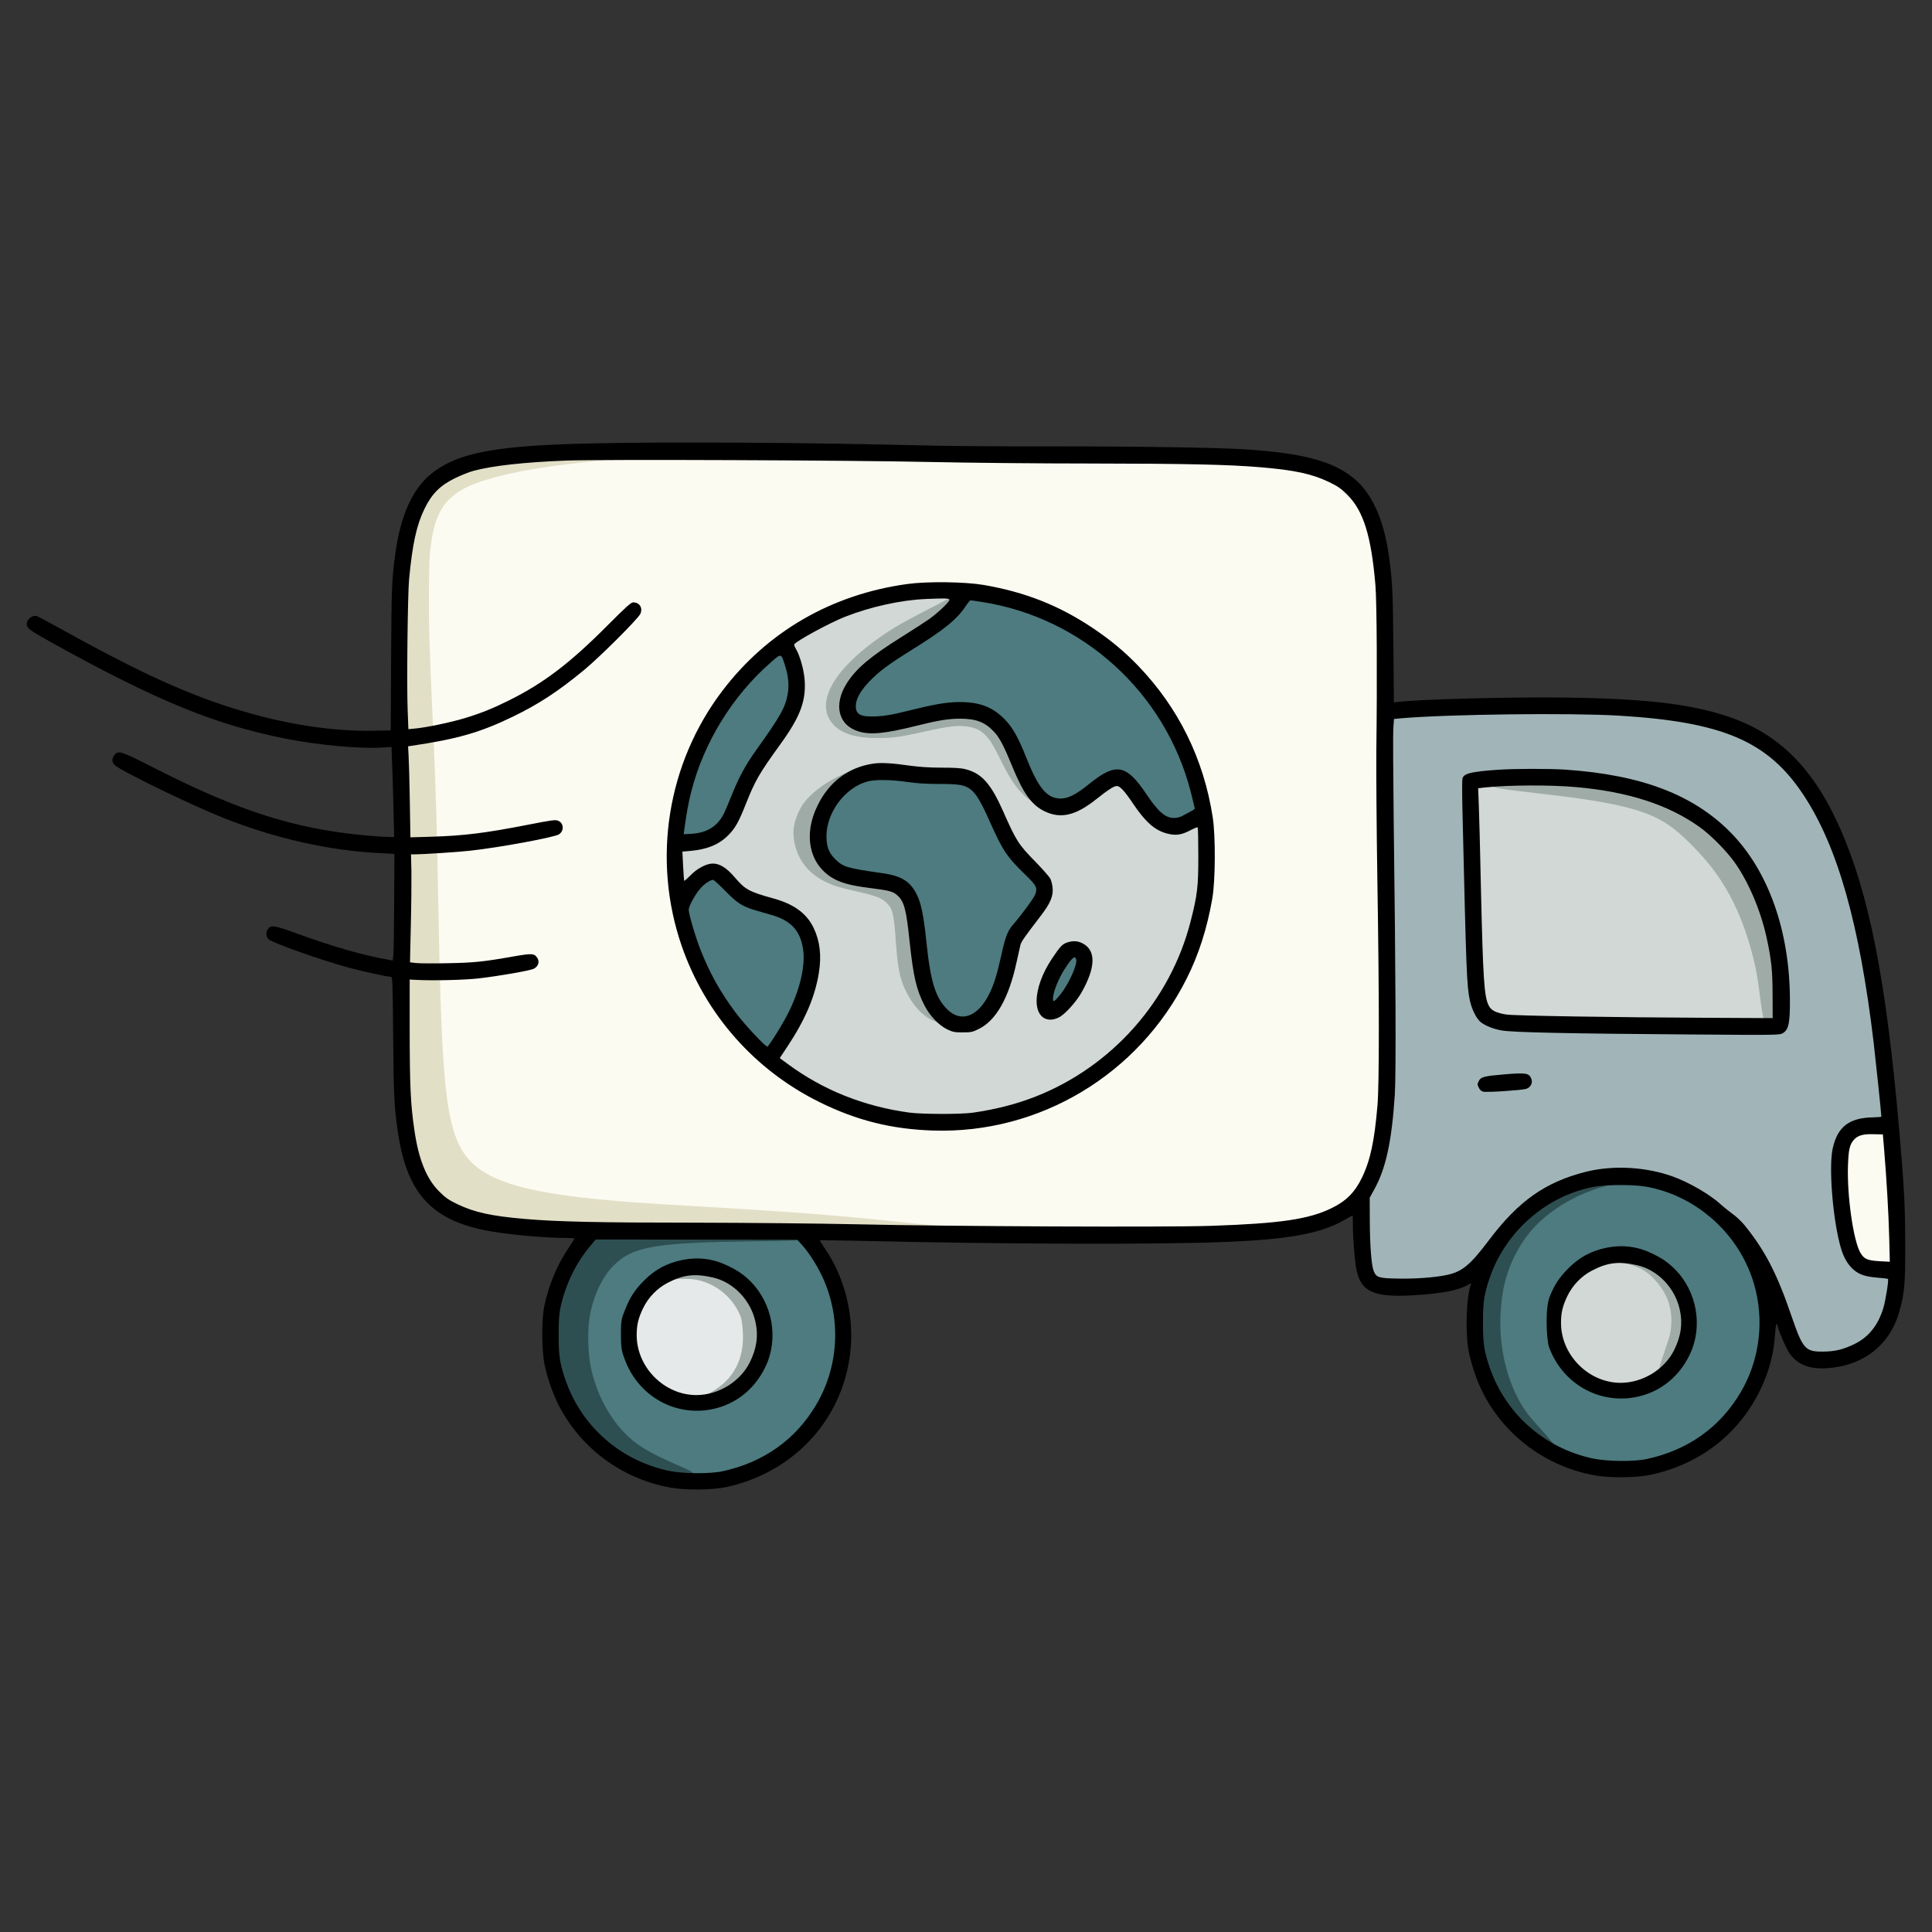 <?xml version="1.0" encoding="UTF-8" standalone="no"?>
<!DOCTYPE svg PUBLIC "-//W3C//DTD SVG 1.1//EN" "http://www.w3.org/Graphics/SVG/1.1/DTD/svg11.dtd">
<!-- Created with Vectornator (http://vectornator.io/) -->
<svg height="80.0pt" stroke-miterlimit="10" style="fill-rule:nonzero;clip-rule:evenodd;stroke-linecap:round;stroke-linejoin:round;" version="1.1" viewBox="0 0 80 80" width="80.0pt" xml:space="preserve" xmlns="http://www.w3.org/2000/svg" xmlns:vectornator="http://vectornator.io" xmlns:xlink="http://www.w3.org/1999/xlink">
<rect x="0" y="0" width="80" height="80" fill="#333333" stroke="none"/>
<defs/>
<g id="Слой-1" vectornator:layerName="Слой 1">
<path d="M17.729 20.223C16.677 22.475 16.61 24.788 16.556 27.299C16.471 31.216 16.856 35.424 16.972 39.164C17.078 42.591 15.568 47.145 18.445 49.849C19.489 50.831 21.096 50.349 22.291 50.793C23.472 51.232 24.866 50.806 26.102 50.739C27.754 50.649 29.662 50.94 31.309 50.797C33.705 50.589 35.907 51.234 38.311 51.16C42.678 51.024 47.094 51.573 51.428 50.989C52.356 50.864 55.727 50.228 56.274 49.51C57.439 47.981 57.275 46.263 57.477 44.449C57.768 41.835 57.452 38.071 57.371 35.47C57.276 32.41 57.66 28.939 57.254 25.927C57.126 24.975 57.171 23.296 56.827 21.867C56.615 20.988 56.03 20.46 55.555 20.099C54.185 19.054 51.427 19.081 49.763 18.895C47.48 18.641 44.411 18.821 42.111 18.856C38.988 18.903 36.802 18.534 33.692 18.631C31.48 18.699 29.452 18.622 27.217 18.631C26.103 18.635 24.765 18.76 23.67 18.738C23.172 18.728 22.464 18.636 21.967 18.631C20.673 18.616 18.308 18.983 17.729 20.223Z" fill="#fcfbf2" fill-rule="nonzero" opacity="1" stroke="none" vectornator:layerName="Кривая 13"/>
<path d="M38.201 24.715C37.4 24.581 36.633 25.061 35.883 25.186C33.518 25.58 29.143 28.856 28.818 31.454C28.624 33.002 27.827 34.55 28.057 36.163C28.707 40.716 31.995 45.132 36.607 46.054C37.994 46.331 39.345 46.746 40.81 46.38C42.258 46.018 44.555 45.353 45.665 44.243C48.406 41.501 50.793 37.495 49.976 33.41C49.822 32.64 49.065 31.598 48.672 30.91C48.084 29.883 47.032 29.089 46.208 28.265C44.386 26.443 41.686 23.931 38.853 24.498C38.298 24.609 37.763 24.416 37.259 24.751" fill="#d1d8d6" fill-rule="nonzero" opacity="1" stroke="none" vectornator:layerName="Кривая 8"/>
<path d="M40.175 24.622C39.362 25.213 38.871 26.038 38.014 26.579C37.253 27.058 36.307 27.432 35.689 28.117C35.311 28.536 34.651 29.812 35.534 30.096C37.221 30.639 38.963 28.895 40.619 29.428C41.218 29.621 42.363 31.435 42.607 32.023C42.735 32.33 42.98 33.18 43.29 33.308C43.975 33.591 44.675 33.108 45.297 32.814C45.692 32.627 45.993 32.104 46.508 32.27C46.892 32.393 46.964 32.978 47.197 33.23C47.506 33.56 48.799 34.659 49.261 34.201C49.396 34.067 49.645 33.949 49.709 33.749C49.89 33.187 49.064 31.352 48.792 30.821C48.544 30.338 48.438 29.778 48.186 29.288C47.127 27.225 45.023 26.179 43.009 25.311C42.256 24.987 40.921 24.079 40.175 24.622Z" fill="#4d7b7f" fill-rule="nonzero" opacity="1" stroke="none" vectornator:layerName="Кривая 1"/>
<path d="M36.922 31.963C36.616 31.916 36.356 31.925 36.055 31.93C34.419 31.962 33.862 33.267 33.889 34.704C33.893 34.917 33.856 35.213 33.962 35.41C34.554 36.499 36.237 36.181 37.222 36.679C37.363 36.751 37.591 36.8 37.673 36.95C37.823 37.227 37.978 37.71 37.977 38.03C37.974 38.756 38.156 39.56 38.385 40.256C38.728 41.299 38.807 42.892 40.498 42.188C41.334 41.84 41.666 39.759 41.884 38.973C42.025 38.463 42.522 38.215 42.779 37.797C43.012 37.418 43.221 36.989 43.101 36.536C42.978 36.073 42.389 35.627 42.106 35.246C41.698 34.697 41.382 34.059 41.13 33.454C40.692 32.401 39.425 32.086 38.41 31.936C38.009 31.877 37.391 31.751 37.002 31.879C36.883 31.918 37.002 31.975 36.922 31.963Z" fill="#4d7b7f" fill-rule="nonzero" opacity="1" stroke="none" vectornator:layerName="Кривая 2"/>
<path d="M44.512 39.305C43.916 39.45 43.554 40.607 43.415 41.16C43.349 41.423 43.346 42.016 43.791 41.842C44.337 41.629 44.662 40.52 44.798 40.001C44.865 39.745 44.85 39.223 44.512 39.305Z" fill="#4d7b7f" fill-rule="nonzero" opacity="1" stroke="none" vectornator:layerName="Кривая 3"/>
<path d="M32.352 26.727C32.405 26.709 32.437 26.825 32.468 26.866C32.775 27.28 33.058 28.322 32.894 28.877C32.518 30.145 31.574 31.047 30.951 32.174C30.453 33.075 30.31 34.133 29.264 34.568C27.143 35.451 28.277 33.295 28.528 32.253C28.783 31.197 29.099 29.889 29.731 28.984C30.054 28.521 30.53 28.19 30.892 27.765C31.159 27.45 31.515 26.999 31.889 26.822" fill="#4d7b7f" fill-rule="nonzero" opacity="1" stroke="none" vectornator:layerName="Кривая 4"/>
<path d="M28.104 37.577C27.963 37.112 28.978 36.167 29.533 36.226C29.655 36.239 29.713 36.403 29.799 36.468C30.195 36.767 30.507 37.165 30.945 37.425C31.667 37.855 32.733 37.719 33.293 38.413C34.354 39.728 33.085 42.737 31.973 43.634C31.658 43.888 30.818 42.699 30.626 42.484C29.697 41.438 29.132 40.266 28.614 38.983C28.428 38.522 28.252 38.06 28.104 37.577Z" fill="#4d7b7f" fill-rule="nonzero" opacity="1" stroke="none" vectornator:layerName="Кривая 5"/>
<path d="M24.385 51.187C23.61 52.252 22.779 53.764 22.795 55.136C22.805 56.101 22.974 57.291 23.467 58.135C24.34 59.628 26.059 61.06 27.826 61.254C28.515 61.33 29.135 61.167 29.813 61.07C30.651 60.949 31.497 60.697 32.218 60.253C32.655 59.984 32.919 59.598 33.251 59.228C34.748 57.555 35.386 55.461 34.439 53.321C34.155 52.68 33.773 51.873 33.226 51.414C32.946 51.18 32.304 51.23 31.971 51.193C30.858 51.071 29.627 51.107 28.507 51.167C28.069 51.19 27.5 51.093 27.084 51.247" fill="#4d7b7f" fill-rule="nonzero" opacity="1" stroke="none" vectornator:layerName="Кривая 6"/>
<path d="M67.126 48.718C66.619 48.604 65.639 48.775 65.154 48.935C63.377 49.524 61.368 51.311 61.09 53.326C60.992 54.04 61.087 54.691 61.233 55.389C61.351 55.951 61.402 56.505 61.543 57.073C61.59 57.266 61.781 57.359 61.872 57.523C62.397 58.47 63.096 59.406 64.028 59.944C64.814 60.397 65.775 60.596 66.7 60.716C68.782 60.988 71.516 59.575 72.587 57.797C73.304 56.605 73.489 54.705 73.159 53.378C72.56 50.967 70.22 49.37 67.916 48.854" fill="#4d7b7f" fill-rule="nonzero" opacity="1" stroke="none" vectornator:layerName="Кривая 7"/>
<path d="M28.05 52.718C26.672 53.407 25.683 54.959 26.278 56.547C26.735 57.764 29.178 58.367 30.23 57.698C31.596 56.828 31.997 55.541 31.462 54.042C31.11 53.058 29.538 52.076 28.559 52.81" fill="#e6e9e9" fill-rule="nonzero" opacity="1" stroke="none" vectornator:layerName="Кривая 11"/>
<path d="M68.337 52.364C67.457 52.158 65.991 52.019 65.251 52.682C64.204 53.62 64.09 55.519 65.076 56.528C66.318 57.798 67.854 57.522 69.081 56.494C69.39 56.235 69.561 56.162 69.707 55.751C69.945 55.077 69.927 54.012 69.5 53.416C69.252 53.07 68.853 52.784 68.635 52.434" fill="#d1d8d6" fill-rule="nonzero" opacity="1" stroke="none" vectornator:layerName="Кривая 12"/>
<path d="M77.57 46.772C75.489 46.556 76.256 51.003 76.884 52.051C76.981 52.212 78.285 52.598 78.329 52.54C78.655 52.106 78.575 51.169 78.539 50.666C78.501 50.13 78.454 49.597 78.397 49.063C78.308 48.24 78.381 47.626 78.202 46.819" fill="#fcfbf2" fill-rule="nonzero" opacity="1" stroke="none" vectornator:layerName="Кривая 10"/>
<path d="M57.788 29.374C57.392 29.077 57.335 30.916 57.335 31.14C57.335 33.212 57.687 35.302 57.478 37.394C57.261 39.569 57.78 41.487 57.598 43.669C57.51 44.724 57.311 45.733 57.137 46.765C56.82 48.644 56.12 50.819 56.499 52.717C56.66 53.517 59.814 53.087 60.438 52.931C61.526 52.659 62.036 50.975 62.777 50.234C64.23 48.781 66.41 48.454 68.453 48.681C69.004 48.742 70.072 49.503 70.261 49.655C71.621 50.742 72.896 52.149 73.679 53.715C74.071 54.499 74.24 55.325 74.877 55.962C75.245 56.331 76.534 56.167 76.954 55.867C77.742 55.304 78.668 54.01 78.457 52.955C78.444 52.886 78.423 52.907 78.362 52.907C77.842 52.907 77.045 52.456 76.739 52.048C76.214 51.348 75.82 48.038 76.047 47.132C76.195 46.539 78.304 46.646 78.314 46.63C78.427 46.462 78.063 45.1 78.063 44.83C78.063 43.135 77.663 42.011 77.479 40.353C77.084 36.802 75.077 31.334 71.345 30.09C69.132 29.353 66.455 29.136 64.137 29.136C62.572 29.136 60.911 29.017 59.387 29.398" fill="#a1b5b8" fill-rule="nonzero" opacity="1" stroke="none" vectornator:layerName="Кривая 14"/>
<path d="M61.089 32.447C60.984 32.395 60.982 33.064 60.982 33.13C60.982 33.925 61.013 34.751 60.952 35.543C60.851 36.852 60.995 38.063 61.104 39.368C61.165 40.102 61.127 40.847 61.271 41.568C61.435 42.39 63.287 42.494 63.881 42.494C65.21 42.494 66.589 42.26 67.933 42.372C69.005 42.462 70.122 42.553 71.196 42.433C71.519 42.397 73.435 42.395 73.609 42.221C73.734 42.095 73.654 41.41 73.654 41.234C73.654 40.16 73.53 39.188 73.153 38.184C73.02 37.829 72.97 37.436 72.85 37.076C72.514 36.069 71.627 34.958 70.892 34.223C70.581 33.912 70.187 33.777 69.8 33.601C67.999 32.782 66.037 32.367 64.048 32.25C63.382 32.211 62.959 32.15 62.309 32.15" fill="#d1d8d6" fill-rule="nonzero" opacity="1" stroke="none" vectornator:layerName="Кривая 9"/>
<path d="M25.158 18.505C25.031 18.513 24.621 18.539 24.249 18.564C22.171 18.703 20.278 19.033 19.286 19.43C18.694 19.667 18.335 19.895 17.946 20.279C17.655 20.571 17.57 20.689 17.389 21.061C17.034 21.796 16.865 22.658 16.802 24.098C16.78 24.529 16.768 28.673 16.772 33.307L16.78 41.735L16.696 41.833C16.573 41.964 16.548 42.23 16.544 43.256C16.535 45.14 16.721 46.534 17.131 47.76C17.558 49.027 18.006 49.631 18.796 50.015C19.336 50.277 20.549 50.577 21.081 50.581C21.174 50.581 21.385 50.602 21.546 50.632C21.74 50.666 22.454 50.687 23.658 50.691C24.659 50.696 26.007 50.721 26.657 50.746C27.308 50.776 28.63 50.814 29.593 50.839C35.195 50.978 36.576 51.038 38.57 51.224C40.37 51.392 41.104 51.171 41.104 51.112C41.104 50.947 38.135 50.691 36.31 50.501C34.375 50.303 32.212 50.142 29.255 49.973C26.273 49.804 24.968 49.703 23.637 49.529C20.861 49.166 19.581 48.583 19.015 47.413C18.432 46.209 18.267 44.257 18.145 37.215C18.094 34.288 18.048 32.699 17.934 30.16C17.773 26.582 17.761 26.181 17.761 24.774C17.761 23.997 17.777 23.148 17.803 22.894C18.006 20.871 18.588 20.237 20.722 19.705C21.989 19.388 23.354 19.202 26.378 18.923C28.263 18.754 28.406 18.712 27.616 18.581C27.261 18.522 25.665 18.471 25.158 18.505Z" fill="#e2dfc7" fill-rule="nonzero" opacity="1" stroke="none" vectornator:layerName="path"/>
<path d="M66.573 48.625C64.085 48.984 62.15 50.585 61.504 52.807C61.03 54.438 61.204 56.157 61.994 57.686C62.425 58.519 63.139 59.267 64.043 59.863C64.66 60.269 64.545 60.005 64.03 59.435C63.827 59.211 63.557 58.907 63.434 58.764C62.572 57.775 62.07 56.132 62.129 54.514C62.179 53.251 62.458 52.33 63.075 51.392C63.971 50.044 65.817 49.043 67.65 48.916C67.87 48.899 68.085 48.878 68.127 48.866C68.246 48.836 68.212 48.739 68.064 48.684C67.925 48.633 66.822 48.591 66.573 48.625Z" fill="#2e4f52" fill-rule="nonzero" opacity="1" stroke="none" vectornator:layerName="path"/>
<path d="M24.478 51.112C24.098 51.374 23.597 51.574 23.352 52.224C23.213 52.6 23.04 53.343 23.04 53.58C23.04 53.652 22.989 54.002 22.93 54.357C22.833 54.907 22.82 55.084 22.841 55.57C22.862 56.195 22.93 56.499 23.188 57.196C23.3 57.498 23.594 58.245 23.972 58.78C24.531 59.572 25.224 60.166 25.383 60.327C25.886 60.846 26.342 61.02 27.17 61.274C28.023 61.535 28.701 61.167 28.701 61.045C28.701 60.956 28.637 60.918 28.088 60.681C26.85 60.145 26.301 59.807 25.824 59.296C25.16 58.582 24.7 57.682 24.472 56.647C24.349 56.094 24.32 55.122 24.408 54.577C24.556 53.686 24.919 52.892 25.41 52.401C26.195 51.611 27.133 51.451 31.244 51.4C32.397 51.388 33.368 51.358 33.398 51.341C33.491 51.282 33.352 51.185 33.026 51.075C32.317 50.834 31.194 50.92 29.352 50.886C27.73 50.857 26.956 50.699 26.314 50.864C26.238 50.885 26.238 50.881 26.305 50.838C26.584 50.661 25.735 50.678 25.312 50.859C25.258 50.881 25.155 51.163 25.155 51.112C25.155 51.074 24.918 50.948 24.837 50.867C24.656 50.686 24.719 50.951 24.478 51.112Z" fill="#2e4f52" fill-rule="nonzero" opacity="1" stroke="none" vectornator:layerName="path"/>
<path d="M38.353 25.272C37.821 25.546 37.192 25.889 36.959 26.037C34.632 27.511 33.668 29.049 34.488 29.982C34.834 30.375 35.426 30.561 36.326 30.561C36.993 30.561 37.213 30.527 38.32 30.286C39.312 30.062 39.731 30.02 40.115 30.092C40.698 30.206 40.951 30.468 41.425 31.448C42.02 32.677 42.517 33.238 43.383 33.462C44.05 33.64 43.731 33.556 43.136 33.176C42.447 32.74 42.787 32.551 42.415 31.597C42.111 30.811 41.615 30.219 41.323 29.902C40.913 29.467 40.394 29.251 39.743 29.251C39.317 29.251 38.881 29.327 38.028 29.547C36.634 29.906 36.024 30.13 35.437 29.834C34.748 29.48 35.575 28.14 37.071 26.949C37.274 26.784 37.873 26.339 38.561 25.828C39.254 25.317 40 24.874 40 24.849C39.996 24.828 40.021 24.42 40 24.416C39.983 24.412 38.89 25.002 38.353 25.272Z" fill="#9faba7" fill-rule="nonzero" opacity="1" stroke="none" vectornator:layerName="path"/>
<path d="M35.496 31.824C34.647 32.098 33.508 32.745 33.119 33.518C32.883 33.987 32.811 34.38 32.879 34.79C33.005 35.567 33.44 36.146 34.171 36.509C34.505 36.674 34.733 36.745 35.417 36.898C36.262 37.088 36.495 37.176 36.706 37.379C36.959 37.62 37.014 37.836 37.09 38.925C37.166 40.036 37.259 40.514 37.483 40.983C37.783 41.608 38.232 42.19 38.955 42.376C39.66 42.553 39.853 42.534 39.363 42.221C38.527 41.697 38.339 40.868 38.177 39.946C38.115 39.591 37.945 39.491 37.91 38.989C37.808 37.603 37.644 37.113 37.149 36.75C36.858 36.534 36.511 36.42 35.629 36.243C35.172 36.15 34.72 36.036 34.539 35.96C34.146 35.795 34.051 35.435 33.886 35.097C33.78 34.881 33.886 34.687 33.886 34.311C33.886 33.918 33.755 34.032 33.886 33.766C34.16 33.208 34.627 32.906 35.607 32.15C35.852 31.964 36.538 31.824 36.287 31.824C36.228 31.824 35.754 31.739 35.496 31.824Z" fill="#9faba7" fill-rule="nonzero" opacity="1" stroke="none" vectornator:layerName="path"/>
<path d="M62.095 32.086C61.677 32.141 61.229 32.28 61.229 32.356C61.229 32.428 61.613 32.555 62.112 32.648C62.302 32.686 63.134 32.791 63.962 32.884C68.026 33.345 68.824 33.779 69.948 34.89C70.966 35.891 72.022 37.193 72.656 39.897C72.888 40.898 72.916 42.07 73.123 42.488C73.267 42.775 73.565 42.376 73.679 42.376C73.789 42.376 73.678 42.136 73.725 41.988C73.754 41.895 73.793 41.629 73.805 41.397C73.835 40.869 73.75 40.264 73.518 39.335C73.201 38.072 72.812 37.02 72.293 36.011C71.456 34.388 70.329 33.404 68.694 32.867C67.773 32.568 66.345 32.301 64.778 32.145C63.971 32.065 62.492 32.031 62.095 32.086Z" fill="#9faba7" fill-rule="nonzero" opacity="1" stroke="none" vectornator:layerName="path"/>
<path d="M66.22 52.11C65.354 52.554 65.636 52.382 65.894 52.331C66.827 52.158 67.794 52.283 68.377 52.845C68.972 53.415 69.243 54.053 69.205 54.809C69.188 55.156 69.154 55.295 68.964 55.844C68.841 56.191 68.732 56.541 68.719 56.613C68.635 57.141 69.632 56.309 69.86 55.578C69.987 55.181 69.966 54.177 69.86 53.767C69.67 53.015 68.981 52.448 68.326 52.063C67.747 51.721 66.845 51.95 66.22 52.11Z" fill="#9faba7" fill-rule="nonzero" opacity="1" stroke="none" vectornator:layerName="path"/>
<path d="M28.001 52.546C28.001 52.575 28.126 52.372 28.198 52.401L28.329 52.456L28.029 52.532C27.716 52.613 27.378 52.807 27.163 53.031C27.095 53.103 27.049 53.175 27.066 53.187C27.078 53.2 27.218 53.158 27.378 53.094C27.623 52.993 27.741 52.972 28.151 52.959C28.494 52.946 28.722 52.963 28.92 53.01C29.74 53.2 30.424 53.812 30.694 54.59C31.198 57.377 28.91 57.783 28.896 57.975C28.879 58.217 29.657 58.13 30.036 57.909C30.247 57.786 30.93 57.224 31.179 56.979C31.179 56.979 31.691 55.305 31.691 54.785C31.686 53.881 31.159 53.593 30.661 53.09C30.251 52.684 29.744 52.473 28.722 52.3C28.244 52.216 28.001 52.47 28.001 52.546Z" fill="#9faba7" fill-rule="nonzero" opacity="1" stroke="none" vectornator:layerName="path"/>
<path d="M28.265 52.17C27.619 52.301 27.133 52.562 26.681 53.014C26.292 53.399 26.081 53.724 25.887 54.227C25.756 54.569 25.708 54.585 25.712 55.265C25.712 55.916 25.764 55.993 25.87 56.288C26.385 57.7 27.745 58.557 29.203 58.397C30.297 58.274 31.201 57.623 31.691 56.605C32.253 55.444 31.999 53.982 31.074 53.057C30.787 52.774 30.55 52.609 30.115 52.402C29.528 52.119 28.899 52.043 28.265 52.17ZM29.511 52.896C30.373 53.09 31.095 53.843 31.285 54.751C31.408 55.317 31.332 55.832 31.053 56.403C30.656 57.209 29.748 57.767 28.835 57.767C27.509 57.767 26.364 56.618 26.364 55.287C26.364 54.865 26.427 54.594 26.626 54.176C26.841 53.728 27.213 53.34 27.652 53.116C28.294 52.782 28.763 52.727 29.511 52.896Z" fill="#000000" fill-rule="nonzero" opacity="1" stroke="none" vectornator:layerName="path"/>
<path d="M66.539 51.663C65.892 51.794 65.406 52.056 64.954 52.508C64.566 52.892 64.355 53.217 64.16 53.72C63.978 54.2 64.038 55.486 64.143 55.782C64.659 57.193 66.019 58.05 67.477 57.89C68.571 57.767 69.475 57.117 69.965 56.098C70.527 54.937 70.273 53.475 69.348 52.55C69.061 52.267 68.824 52.102 68.389 51.895C67.802 51.612 67.172 51.536 66.539 51.663ZM67.785 52.389C68.647 52.584 69.369 53.336 69.559 54.244C69.682 54.81 69.606 55.325 69.327 55.896C68.93 56.703 68.022 57.26 67.109 57.26C65.782 57.26 64.638 56.111 64.638 54.78C64.638 54.358 64.701 54.087 64.9 53.669C65.115 53.221 65.487 52.833 65.926 52.609C66.568 52.275 67.037 52.22 67.785 52.389Z" fill="#000000" fill-rule="nonzero" opacity="1" stroke="none" vectornator:layerName="path"/>
<path d="M62.314 44.485C61.452 44.557 61.321 44.591 61.233 44.764C61.169 44.887 61.169 44.908 61.233 45.035C61.275 45.127 61.338 45.187 61.414 45.203C61.558 45.242 63.007 45.144 63.193 45.089C63.383 45.026 63.48 44.836 63.408 44.667C63.315 44.435 63.197 44.413 62.314 44.485Z" fill="#000000" fill-rule="nonzero" opacity="1" stroke="none" vectornator:layerName="path"/>
<path d="M62.019 31.875C60.912 31.951 60.608 32.027 60.557 32.239C60.54 32.302 60.54 32.893 60.557 33.557C60.717 40.354 60.734 40.789 60.861 41.414C60.941 41.794 61.14 42.191 61.321 42.331C61.524 42.483 61.828 42.605 62.183 42.669C62.602 42.749 65.018 42.8 69.918 42.834C73.678 42.863 73.699 42.863 73.834 42.774C74.067 42.627 74.122 42.356 74.117 41.355C74.1 38.529 73.218 36.053 71.663 34.473C70.117 32.906 67.983 32.091 64.849 31.871C64.156 31.825 62.741 31.825 62.019 31.875ZM65.271 32.593C67.417 32.783 69.073 33.32 70.358 34.233C70.818 34.553 71.486 35.229 71.832 35.715C72.398 36.514 72.897 37.68 73.146 38.799C73.349 39.724 73.399 40.193 73.399 41.207L73.403 42.158L70.742 42.145C66.826 42.128 62.715 42.06 62.382 42.01C61.959 41.946 61.744 41.841 61.647 41.642C61.457 41.27 61.41 40.607 61.321 36.729C61.288 35.208 61.25 33.666 61.233 33.299L61.207 32.64L61.495 32.606C62.449 32.505 64.224 32.496 65.271 32.593Z" fill="#000000" fill-rule="nonzero" opacity="1" stroke="none" vectornator:layerName="path"/>
<path d="M44.174 39.032C43.984 39.099 43.904 39.184 43.557 39.699C43.156 40.303 42.924 40.941 42.924 41.456C42.924 42.09 43.321 42.382 43.84 42.132C44.086 42.014 44.55 41.503 44.778 41.106C45.374 40.062 45.391 39.348 44.825 39.061C44.614 38.955 44.415 38.947 44.174 39.032ZM44.559 39.712C44.635 39.91 44.259 40.747 43.895 41.194C43.667 41.477 43.6 41.516 43.6 41.363C43.6 41.076 43.853 40.459 44.145 40.033C44.407 39.644 44.504 39.568 44.559 39.712Z" fill="#000000" fill-rule="nonzero" opacity="1" stroke="none" vectornator:layerName="path"/>
<path d="M36.144 31.622C35.117 31.778 34.319 32.386 33.845 33.371C33.271 34.553 33.499 35.724 34.407 36.315C34.762 36.543 35.193 36.666 35.996 36.767C36.836 36.873 36.971 36.911 37.153 37.071C37.436 37.321 37.525 37.637 37.664 38.977C37.821 40.455 37.947 40.987 38.29 41.651C38.509 42.069 38.877 42.458 39.227 42.627C39.451 42.732 39.527 42.749 39.861 42.749C40.208 42.749 40.271 42.736 40.524 42.61C41.251 42.255 41.779 41.317 42.1 39.813C42.163 39.522 42.231 39.217 42.252 39.137C42.286 38.993 42.404 38.825 43.097 37.92C43.49 37.409 43.617 37.109 43.587 36.767C43.574 36.636 43.532 36.467 43.494 36.387C43.452 36.307 43.177 35.994 42.886 35.694C42.159 34.951 42.087 34.832 41.534 33.586C41.031 32.454 40.651 32.023 39.988 31.854C39.81 31.803 39.527 31.787 38.995 31.787C38.497 31.787 38.07 31.757 37.685 31.706C36.938 31.596 36.456 31.571 36.144 31.622ZM37.559 32.378C37.956 32.437 38.361 32.462 38.894 32.462C39.726 32.462 39.95 32.5 40.195 32.691C40.414 32.855 40.626 33.21 40.976 34C41.521 35.221 41.69 35.474 42.438 36.201C42.924 36.67 42.97 36.763 42.865 37.038C42.81 37.19 42.307 37.874 41.927 38.313C41.724 38.55 41.623 38.816 41.466 39.534C41.289 40.341 41.158 40.768 40.959 41.165C40.49 42.098 39.802 42.356 39.236 41.807C38.737 41.325 38.53 40.65 38.361 39.01C38.243 37.895 38.15 37.422 37.96 37.038C37.69 36.493 37.322 36.264 36.524 36.155C35.049 35.943 34.91 35.901 34.576 35.567C34.319 35.31 34.221 35.052 34.221 34.621C34.226 33.637 34.995 32.61 35.915 32.361C36.236 32.272 36.891 32.281 37.559 32.378Z" fill="#000000" fill-rule="nonzero" opacity="1" stroke="none" vectornator:layerName="path"/>
<path d="M37.576 24.182C34.441 24.609 31.771 26.155 29.908 28.61C27.627 31.617 26.993 35.589 28.227 39.167C29.207 42.001 31.252 44.316 33.947 45.643C35.48 46.399 36.925 46.758 38.636 46.813C43.034 46.957 47.14 44.498 49.13 40.535C49.636 39.534 49.983 38.444 50.198 37.211C50.329 36.463 50.338 34.617 50.215 33.835C49.843 31.427 48.8 29.307 47.127 27.566C46.557 26.975 45.982 26.497 45.239 25.999C43.84 25.065 42.447 24.516 40.723 24.22C39.954 24.09 38.399 24.068 37.576 24.182ZM39.316 24.825C39.354 24.884 38.868 25.353 38.488 25.627C38.336 25.733 37.821 26.071 37.339 26.371C36.038 27.186 35.468 27.668 35.075 28.276C34.496 29.172 34.707 30.042 35.565 30.291C36.051 30.435 36.663 30.375 37.939 30.055C38.834 29.831 39.27 29.759 39.751 29.759C40.419 29.759 40.786 29.902 41.158 30.299C41.39 30.544 41.572 30.891 41.935 31.782C42.379 32.864 42.734 33.35 43.266 33.599C43.929 33.916 44.546 33.768 45.395 33.092C45.885 32.703 46.126 32.547 46.244 32.547C46.375 32.547 46.561 32.745 46.907 33.261C47.427 34.038 47.82 34.385 48.331 34.516C48.682 34.608 48.923 34.575 49.29 34.38C49.442 34.3 49.582 34.245 49.594 34.262C49.607 34.275 49.62 34.803 49.62 35.432C49.62 36.729 49.582 37.05 49.303 38.144C48.466 41.435 46.041 44.168 42.873 45.41C42.071 45.723 41.226 45.938 40.283 46.074C39.785 46.145 38.163 46.141 37.643 46.069C35.772 45.812 34.078 45.136 32.633 44.067L32.287 43.814L32.616 43.319C33.343 42.217 33.744 41.279 33.905 40.299C34.023 39.581 33.955 38.977 33.693 38.427C33.41 37.832 32.886 37.443 32.054 37.211C31.002 36.919 30.867 36.843 30.419 36.324C30.09 35.935 29.803 35.758 29.515 35.758C29.253 35.758 28.865 35.96 28.59 36.248C28.459 36.379 28.341 36.484 28.332 36.471C28.324 36.463 28.303 36.184 28.286 35.859L28.256 35.263L28.59 35.234C29.296 35.17 29.777 34.968 30.166 34.575C30.441 34.3 30.597 34.017 30.884 33.29C31.264 32.331 31.438 32.027 32.312 30.819C33.119 29.704 33.372 29.053 33.322 28.2C33.3 27.769 33.123 27.14 32.95 26.857C32.903 26.78 32.874 26.7 32.891 26.679C32.975 26.54 34.344 25.796 34.982 25.543C36.042 25.125 37.301 24.846 38.34 24.803C39.105 24.77 39.287 24.774 39.316 24.825ZM40.66 24.926C44.842 25.576 48.255 28.686 49.307 32.792C49.396 33.147 49.472 33.455 49.472 33.476C49.472 33.497 49.408 33.548 49.337 33.582C49.261 33.62 49.113 33.7 49.007 33.759C48.787 33.895 48.509 33.907 48.293 33.793C48.074 33.683 47.816 33.4 47.482 32.902C46.637 31.639 46.215 31.563 45.099 32.462C44.571 32.893 44.229 33.066 43.925 33.066C43.359 33.066 43.004 32.648 42.501 31.385C42.159 30.519 41.931 30.122 41.593 29.776C41.095 29.269 40.55 29.066 39.713 29.07C39.181 29.074 38.699 29.159 37.47 29.463C36.971 29.59 36.651 29.645 36.329 29.662C35.645 29.7 35.43 29.594 35.438 29.227C35.442 28.943 35.624 28.61 35.992 28.225C36.406 27.794 36.773 27.52 37.787 26.89C39.096 26.075 39.629 25.644 39.992 25.091C40.077 24.964 40.165 24.858 40.191 24.858C40.212 24.858 40.423 24.888 40.66 24.926ZM32.511 27.57C32.646 28.001 32.679 28.369 32.62 28.728C32.519 29.294 32.32 29.653 31.306 31.068C30.867 31.685 30.593 32.188 30.293 32.94C30.174 33.24 30.031 33.578 29.972 33.696C29.71 34.211 29.279 34.482 28.662 34.524L28.311 34.545L28.328 34.401C28.417 33.725 28.506 33.244 28.624 32.775C29.144 30.743 30.331 28.812 31.919 27.427C32.358 27.042 32.342 27.038 32.511 27.57ZM30.035 36.894C30.525 37.397 30.74 37.536 31.306 37.701C31.48 37.752 31.759 37.832 31.919 37.878C32.751 38.115 33.132 38.52 33.254 39.302C33.368 40.062 33.068 41.211 32.472 42.259C32.206 42.732 31.839 43.298 31.78 43.336C31.716 43.374 30.838 42.436 30.441 41.904C29.824 41.076 29.384 40.286 29.008 39.331C28.801 38.812 28.518 37.849 28.518 37.667C28.518 37.519 28.785 37.038 29 36.788C29.182 36.586 29.401 36.438 29.528 36.433C29.558 36.433 29.786 36.64 30.035 36.894Z" fill="#000000" fill-rule="nonzero" opacity="1" stroke="none" vectornator:layerName="path"/>
<path d="M24.674 18.357C20.555 18.437 18.958 18.733 17.856 19.62C17.091 20.233 16.593 21.327 16.377 22.873C16.225 23.959 16.212 24.275 16.195 27.245L16.179 30.245L15.494 30.257C13.564 30.295 11.426 29.928 9.17 29.172C7.32 28.546 5.436 27.663 2.534 26.05C2.031 25.771 1.579 25.53 1.528 25.513C1.313 25.445 1.055 25.695 1.118 25.906C1.165 26.05 1.317 26.151 2.284 26.688C6.505 29.02 8.896 30 11.789 30.578C13.146 30.853 14.903 31.013 15.828 30.954L16.212 30.929L16.238 31.643C16.255 32.036 16.28 32.876 16.293 33.506L16.322 34.659L16.132 34.659C15.841 34.659 14.911 34.579 14.345 34.507C11.743 34.173 9.538 33.417 6.226 31.719C5.013 31.102 4.895 31.064 4.739 31.263C4.625 31.41 4.625 31.554 4.747 31.677C4.984 31.913 7.911 33.337 9.255 33.869C11.409 34.722 13.623 35.221 15.743 35.327L16.331 35.356L16.322 37.342C16.318 38.432 16.301 39.429 16.288 39.551L16.259 39.775L16.107 39.745C15.11 39.576 13.8 39.205 12.343 38.672C11.337 38.309 11.219 38.292 11.092 38.474C11.008 38.596 11.012 38.77 11.105 38.879C11.223 39.023 13.2 39.728 14.421 40.062C15.034 40.227 16.031 40.447 16.183 40.447C16.255 40.447 16.259 40.556 16.28 42.926C16.301 45.343 16.318 45.761 16.462 46.783C16.821 49.352 17.809 50.484 20.09 50.944C20.906 51.109 22.524 51.261 23.436 51.261C23.631 51.261 23.787 51.274 23.787 51.287C23.787 51.299 23.673 51.485 23.529 51.697C23.056 52.402 22.706 53.251 22.532 54.113C22.418 54.687 22.431 55.946 22.553 56.525C22.68 57.108 22.904 57.746 23.157 58.232C24.078 59.993 25.76 61.227 27.737 61.594C28.354 61.713 29.482 61.7 30.064 61.578C32.962 60.956 35.016 58.642 35.231 55.752C35.337 54.341 34.94 52.837 34.162 51.705C34.035 51.519 33.938 51.363 33.943 51.354C33.951 51.35 34.792 51.363 35.81 51.384C41.551 51.519 48.035 51.54 50.739 51.426C53.367 51.321 54.681 51.08 55.656 50.522C55.842 50.416 55.999 50.332 56.007 50.332C56.016 50.332 56.02 50.509 56.02 50.721C56.02 51.266 56.096 52.241 56.168 52.575C56.358 53.5 56.898 53.737 58.588 53.631C59.733 53.559 60.396 53.428 60.789 53.2C60.903 53.133 60.924 53.129 60.907 53.184C60.709 53.695 60.667 55.27 60.827 56.018C60.954 56.601 61.178 57.239 61.431 57.725C62.352 59.486 64.034 60.72 66.011 61.087C66.627 61.206 67.755 61.193 68.338 61.071C70.379 60.636 71.988 59.394 72.875 57.577C73.239 56.838 73.446 56.077 73.492 55.338C73.509 55.106 73.534 54.886 73.555 54.852C73.581 54.806 73.589 54.806 73.594 54.844C73.594 54.979 73.94 55.798 74.084 56.014C74.396 56.487 74.903 56.698 75.621 56.656C77.134 56.567 78.236 55.722 78.638 54.341C78.862 53.564 78.895 53.184 78.891 51.536C78.891 49.973 78.849 49.183 78.642 46.783C78.101 40.586 77.4 37.008 76.175 34.258C75.085 31.803 73.644 30.371 71.566 29.674C69.977 29.142 68.144 28.931 64.785 28.884C62.593 28.855 58.719 28.956 57.895 29.066L57.718 29.087L57.697 26.751C57.676 24.478 57.655 24.056 57.515 23.042C57.3 21.496 56.801 20.401 56.037 19.789C55.162 19.084 53.929 18.762 51.55 18.606C50.363 18.53 46.912 18.479 43.426 18.484C41.58 18.488 39.189 18.471 38.108 18.441C33.453 18.327 27.889 18.289 24.674 18.357ZM38.509 19.13C40.043 19.164 43.038 19.193 45.163 19.193C49.18 19.198 50.891 19.236 52.218 19.35C53.624 19.468 54.334 19.624 55.044 19.966C55.403 20.14 55.534 20.233 55.787 20.486C56.459 21.154 56.78 22.193 56.953 24.225C57.013 24.909 57.029 28.255 56.991 31.068C56.983 31.871 57 34.292 57.034 36.455C57.114 41.389 57.114 44.882 57.038 45.77C56.915 47.244 56.742 48.047 56.396 48.765C56.096 49.377 55.745 49.732 55.128 50.032C54.186 50.488 53.016 50.661 50.169 50.759C48.365 50.822 39.354 50.784 35.468 50.695C33.913 50.661 30.909 50.632 28.793 50.628C24.797 50.628 23.086 50.59 21.759 50.476C20.352 50.357 19.643 50.201 18.933 49.859C18.574 49.686 18.443 49.593 18.189 49.339C17.661 48.815 17.332 48.004 17.159 46.796C17.002 45.731 16.969 45.013 16.964 42.753L16.964 40.561L17.302 40.578C17.974 40.611 19.258 40.578 19.816 40.514C20.686 40.413 21.932 40.193 22.097 40.117C22.287 40.024 22.355 39.826 22.249 39.665C22.122 39.475 22.034 39.471 21.273 39.602C20.015 39.826 19.622 39.864 18.519 39.885C17.932 39.898 17.345 39.893 17.214 39.876L16.977 39.847L17.011 38.343C17.032 37.511 17.04 36.505 17.036 36.104L17.019 35.377L17.142 35.377C17.526 35.377 18.992 35.28 19.478 35.225C20.674 35.094 22.959 34.672 23.145 34.549C23.369 34.401 23.348 34.08 23.107 33.983C23.001 33.937 22.828 33.962 21.878 34.148C20.078 34.499 19.22 34.604 17.868 34.647L16.994 34.672L16.969 33.155C16.956 32.323 16.931 31.474 16.918 31.271L16.897 30.904L17.036 30.883C18.954 30.599 19.884 30.329 21.231 29.678C22.304 29.159 23.103 28.635 24.176 27.752C24.839 27.203 26.406 25.64 26.512 25.424C26.63 25.175 26.486 24.943 26.216 24.943C26.127 24.943 25.916 25.137 25.168 25.885C23.601 27.461 22.511 28.293 21.041 29.02C20.403 29.336 19.9 29.539 19.241 29.738C18.675 29.911 17.657 30.122 17.214 30.164L16.91 30.194L16.88 29.395C16.838 28.39 16.88 24.609 16.939 23.992C17.078 22.522 17.247 21.745 17.581 21.061C17.881 20.444 18.236 20.093 18.849 19.797C19.089 19.679 19.431 19.544 19.605 19.497C20.382 19.286 21.704 19.138 23.449 19.071C24.885 19.016 35.311 19.058 38.509 19.13ZM67.016 29.632C71.334 29.89 73.201 30.688 74.671 32.906C76.086 35.035 76.999 38.254 77.586 43.188C77.67 43.911 77.903 46.129 77.903 46.234C77.903 46.251 77.738 46.264 77.535 46.268C76.563 46.289 76.082 46.665 75.887 47.561C75.727 48.304 75.875 50.298 76.175 51.485C76.293 51.958 76.432 52.241 76.656 52.482C76.91 52.753 77.189 52.862 77.746 52.905C77.97 52.922 78.169 52.947 78.177 52.96C78.215 52.998 78.076 53.864 77.983 54.168C77.763 54.886 77.374 55.367 76.787 55.655C76.327 55.879 75.98 55.963 75.495 55.967C74.755 55.976 74.65 55.858 74.189 54.514C73.581 52.731 73.082 51.768 72.221 50.712C72.106 50.573 71.887 50.366 71.735 50.26C71.587 50.15 71.363 49.973 71.245 49.863C70.788 49.449 69.939 48.959 69.263 48.714C68.14 48.313 66.788 48.241 65.673 48.52C63.987 48.946 62.88 49.728 61.659 51.346C60.869 52.394 60.54 52.664 59.885 52.799C59.395 52.9 58.571 52.96 57.857 52.943C57.097 52.93 56.991 52.896 56.886 52.639C56.789 52.41 56.725 51.603 56.721 50.564L56.717 49.593L56.915 49.234C57.389 48.376 57.633 47.24 57.756 45.326C57.811 44.473 57.794 40.383 57.709 33.878C57.688 32.065 57.68 30.401 57.693 30.177L57.722 29.771L58.022 29.742C60.02 29.573 64.98 29.514 67.016 29.632ZM78.017 47.586C78.118 48.803 78.203 50.248 78.228 51.236L78.253 52.246L77.831 52.224C77.328 52.195 77.189 52.136 77.037 51.878C76.741 51.371 76.475 49.495 76.521 48.245C76.546 47.599 76.589 47.404 76.758 47.206C76.918 47.016 77.138 46.952 77.586 46.965L77.966 46.974L78.017 47.586ZM68.102 49.128C69.859 49.415 71.443 50.594 72.259 52.224C73.116 53.927 73.049 56.001 72.081 57.645C71.228 59.102 69.893 60.048 68.186 60.416C67.65 60.53 66.539 60.517 65.96 60.395C63.941 59.96 62.335 58.54 61.676 56.597C61.452 55.938 61.406 55.617 61.406 54.768C61.406 53.914 61.452 53.602 61.681 52.926C62.34 50.974 64.088 49.466 66.078 49.132C66.568 49.052 67.603 49.048 68.102 49.128ZM33.199 51.54C33.461 51.827 33.765 52.288 33.985 52.731C34.842 54.434 34.775 56.508 33.807 58.151C32.954 59.609 31.619 60.555 29.912 60.923C29.376 61.037 28.265 61.024 27.686 60.902C25.667 60.467 24.061 59.047 23.402 57.104C23.179 56.445 23.132 56.124 23.132 55.275C23.132 54.679 23.153 54.409 23.208 54.142C23.419 53.179 23.842 52.305 24.454 51.578L24.666 51.325L28.839 51.329L33.013 51.333L33.199 51.54Z" fill="#000000" fill-rule="nonzero" opacity="1" stroke="none" vectornator:layerName="path"/>
</g>
</svg>
